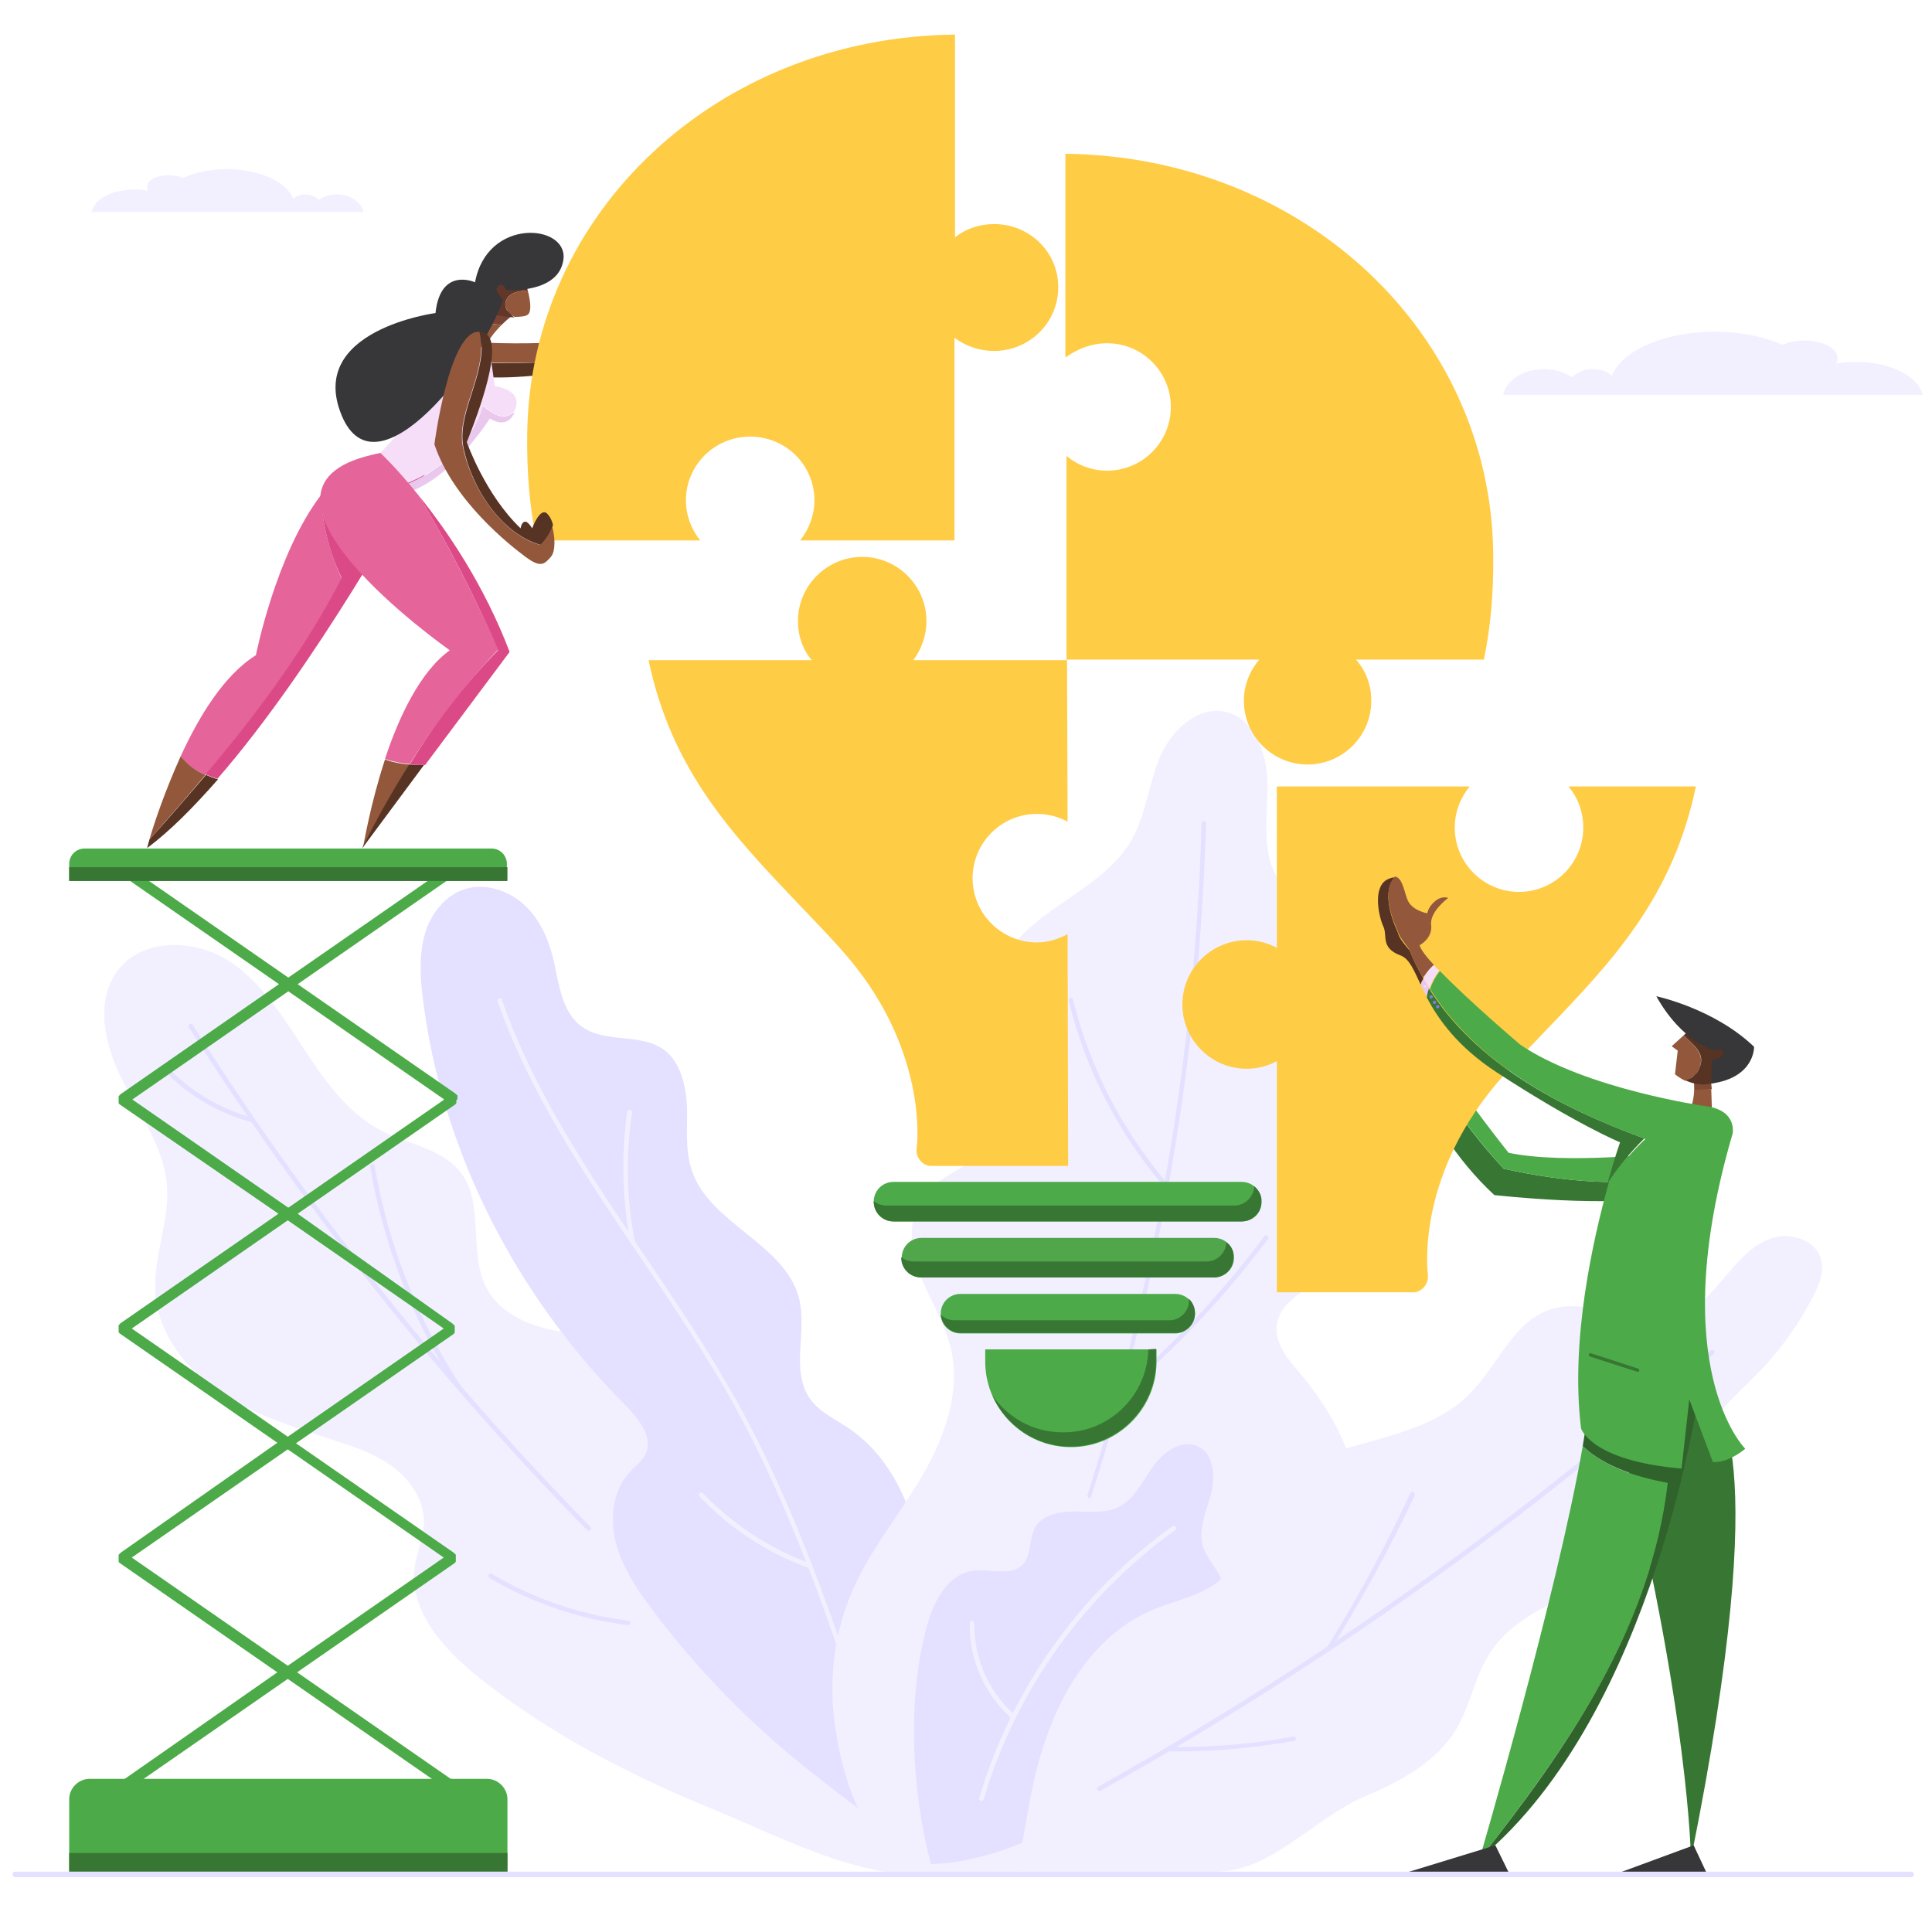 <?xml version="1.0" encoding="utf-8"?>
<!-- Generator: Adobe Illustrator 26.0.3, SVG Export Plug-In . SVG Version: 6.00 Build 0)  -->
<svg version="1.1" id="_1" xmlns="http://www.w3.org/2000/svg" xmlns:xlink="http://www.w3.org/1999/xlink" x="0px" y="0px"
	 viewBox="0 0 351.8 348.1" style="enable-background:new 0 0 351.8 348.1;" xml:space="preserve">
<style type="text/css">
	.st0{fill:#F2F0FF;}
	.st1{fill:#E4E0FF;}
	.st2{fill:#4CAB48;}
	.st3{fill:#377733;}
	.st4{fill:#51A54A;}
	.st5{fill:#FFCC46;}
	.st6{fill:#7A4434;}
	.st7{fill:#93583B;}
	.st8{fill:#603728;}
	.st9{fill:#563323;}
	.st10{fill:#E5649A;}
	.st11{fill:#DB4A87;}
	.st12{fill:#EAC7ED;}
	.st13{fill:#F6DEF8;}
	.st14{fill:#373638;}
	.st15{fill:#7F4B34;}
	.st16{fill:#30632C;}
	.st17{fill:#8B77E8;}
</style>
<g>
	<g>
		<path class="st0" d="M86.9,305.2c-6.2-5-12.4-11.9-11.4-19.8c0.4-2.8,1.6-5.5,1.7-8.3c0-3.9-2.4-7.5-5.4-9.8
			c-3.1-2.4-6.8-3.7-10.5-4.9c-7.2-2.4-14.5-4.5-20.8-8.6c-6.3-4.1-11.6-10.6-12.2-18.1c-0.5-6.7,2.6-13.2,2.1-19.9
			c-0.6-7-5-13-8.2-19.3c-3.2-6.3-5-14.4-0.6-20c4.4-5.6,13.4-5.5,19.5-1.9c6.1,3.7,10.1,10,14,16c3.9,6,8.2,12.2,14.6,15.4
			c4.8,2.4,10.9,3.2,14.2,7.5c4.5,5.9,1.2,14.9,4.9,21.4c2.5,4.3,7.5,6.5,12.4,7.4c4.9,0.9,9.9,0.9,14.7,2.3
			c7.9,2.3,14.5,8.8,17,16.7c2,6.1,1.6,13.1,5.1,18.5c2.1,3.4,5.4,5.7,8.4,8.4c14.2,12.6,23.8,34.4,27.2,52.8
			c-14.5,2.6-30.5-6.1-43.6-11.5C114.6,323.2,99.8,315.6,86.9,305.2z"/>
		<path class="st1" d="M118.7,293c-2.8-3.7-5.4-7.7-6.6-12.2c-1.1-4.5-0.5-9.7,2.8-13c0.9-0.9,2-1.8,2.6-2.9
			c1.6-3.1-1.2-6.6-3.7-9.1c-19.8-19.9-33.4-46.2-36.8-74c-0.5-3.8-0.7-7.8,0.3-11.5c1-3.7,3.6-7.2,7.3-8.4
			c3.7-1.2,7.9,0.2,10.8,2.8c2.9,2.6,4.5,6.4,5.4,10.1c1,4.4,1.5,9.5,5.1,12.1c4.2,3.1,10.6,1.2,14.8,4.1c3.2,2.2,4.2,6.6,4.4,10.5
			c0.1,3.9-0.4,8,0.9,11.7c3.3,9.7,16.9,13.2,19.5,23.2c1.5,6-1.6,13.2,2,18.3c1.7,2.4,4.6,3.7,7.1,5.4c8.1,5.5,12.1,15.4,13.4,25.1
			c1.3,9.7,0.3,19.5,0.8,29.3c0.3,9.8,2.7,19.3,8.7,27.2c-10.7-4-21.6-12.6-30.5-19.6C136.3,313.6,126.8,303.8,118.7,293z"/>
		<path class="st0" d="M155.5,289c3.3-7.3,8.5-13.5,12.5-20.4c4-6.9,6.9-15,5.2-22.8c-1.1-4.8-3.8-9-5.6-13.5
			c-1.8-4.6-2.5-10,0.3-14.1c3-4.4,9.2-5.7,12.6-9.9c3.3-4.2,3.1-10.1,2.1-15.3c-0.9-5.2-2.4-10.7-0.8-15.8
			c3.4-11,18.2-14.1,24.1-24c2.7-4.6,3.2-10.1,5.2-15.1c2-4.9,6.8-9.6,12-8.5c5.5,1.2,7.7,7.8,7.7,13.4c0,5.6-1.1,11.6,1.6,16.5
			c2,3.7,5.9,6.1,7.5,10c3.5,8.2-4.8,16.8-4.8,25.8c0,6.3,4,11.8,7,17.3c3,5.5,4.9,12.9,0.9,17.8c-3.2,4-9.9,5.7-10.5,10.9
			c-0.4,3.3,2,6.2,4.2,8.7c4.8,5.8,8.9,12.5,10.1,19.9s-0.9,15.7-6.6,20.5c-1.7,1.5-3.9,2.7-4.8,4.8c-2.2,4.7,2.8,9.6,4,14.7
			c0.9,4.1-0.7,8.4-3.5,11.5c-2.7,3.1-6.5,5.3-10.2,7.2c-15.8,8-33.8,12.7-51.5,12.8c-14.2,0.1-19.8-12.8-21.9-25.6
			C150.7,306.8,151.7,297.3,155.5,289z"/>
		<path class="st1" d="M200.3,328c5.4-3.8,9.8-9.3,10.8-15.7c0.5-3.2,0.2-6.7,1.7-9.6c1.4-2.6,3.9-4.2,6.2-6.1
			c2.2-1.9,4.3-4.5,3.9-7.4c-0.4-2.8-2.9-4.8-3.8-7.5c-1-3.1,0.5-6.4,1.4-9.6c0.8-3.2,0.6-7.3-2.3-8.7c-3-1.5-6.4,1-8.3,3.7
			c-1.9,2.7-3.4,6-6.4,7.4c-2.4,1.1-5.3,0.7-7.9,0.7c-2.7,0-5.8,0.6-7.1,2.9c-1.2,2.1-0.6,5.1-2.3,6.8c-2.2,2.2-5.9,0.7-9,1.1
			c-4.6,0.6-7.2,5.6-8.4,10c-3.7,13.4-2.8,30.1,0.7,43.4C179.4,339.3,192.2,333.7,200.3,328z"/>
		<path class="st0" d="M248.5,327.1c6.5-2.7,13.1-6.3,16.7-12.3c2.5-4.2,3.3-9.3,5.9-13.5c4.2-6.8,12.3-9.8,19.6-13
			c7.3-3.2,15.1-7.8,17-15.6c0.7-2.7,0.6-5.5,1.3-8.2c1.6-6,7-10.2,11.3-14.7c4-4.1,7.4-8.9,10-14c1-2,1.9-4.3,1.3-6.5
			c-1-3.6-5.6-5-9.1-3.8c-3.5,1.2-6,4.2-8.4,7s-4.8,5.8-8.3,7.1c-7.4,2.7-15.9-3.6-23.4-1.2c-6.9,2.2-9.7,10.4-14.9,15.5
			c-5.6,5.6-13.9,7.4-21.6,9.6c-7.6,2.3-15.8,6-18.8,13.3c-1.3,3-1.5,6.5-3.4,9.2c-3,4.2-8.7,5-13.5,7c-8.2,3.3-14.2,10.6-17.8,18.7
			c-2,4.4-3.4,9.1-4.4,13.8c-0.7,3.2-2.8,15.6-2.8,15.6s27.1,0.6,37.7-0.4C231.8,340.1,240.2,330.6,248.5,327.1z"/>
		<g>
			<g>
				<path class="st1" d="M200.2,326.1c-0.1,0-0.3-0.1-0.4-0.2c-0.1-0.2,0-0.5,0.2-0.6c39.9-22.3,77.4-49,111.5-79.4
					c0.2-0.2,0.4-0.1,0.6,0c0.2,0.2,0.1,0.4,0,0.6c-34.1,30.5-71.7,57.2-111.6,79.5C200.3,326.1,200.3,326.1,200.2,326.1z"/>
			</g>
			<g>
				<path class="st1" d="M241.9,300.7c-0.1,0-0.2,0-0.2-0.1c-0.2-0.1-0.3-0.4-0.1-0.6c5.6-9,10.7-18.4,15.2-28.1
					c0.1-0.2,0.3-0.3,0.6-0.2c0.2,0.1,0.3,0.4,0.2,0.6c-4.5,9.6-9.7,19.1-15.3,28.1C242.2,300.6,242,300.7,241.9,300.7z"/>
			</g>
			<g>
				<path class="st1" d="M214.5,318.9c-0.6,0-1.2,0-1.8,0c-0.2,0-0.4-0.2-0.4-0.4c0-0.2,0.2-0.4,0.4-0.4c0,0,0,0,0,0
					c7.6,0.1,15.3-0.5,22.8-1.9c0.2,0,0.4,0.1,0.5,0.3c0,0.2-0.1,0.5-0.3,0.5C228.7,318.2,221.6,318.9,214.5,318.9z"/>
			</g>
		</g>
		<g>
			<g>
				<path class="st1" d="M198.4,272.8c0,0-0.1,0-0.1,0c-0.2-0.1-0.3-0.3-0.3-0.5c12.6-39.6,19.6-80.8,20.8-122.4
					c0-0.2,0.2-0.4,0.4-0.4c0.2,0,0.4,0.2,0.4,0.4c-1.2,41.6-8.2,82.9-20.9,122.6C198.7,272.7,198.5,272.8,198.4,272.8z"/>
			</g>
			<g>
				<path class="st1" d="M204,254.1c-0.1,0-0.2-0.1-0.3-0.1c-0.2-0.2-0.1-0.4,0-0.6c9.8-8.4,18.8-17.9,26.5-28.3
					c0.1-0.2,0.4-0.2,0.6-0.1c0.2,0.1,0.2,0.4,0.1,0.6c-7.8,10.4-16.8,20-26.7,28.4C204.2,254.1,204.1,254.1,204,254.1z"/>
			</g>
			<g>
				<path class="st1" d="M212.2,216.1c-0.1,0-0.2,0-0.3-0.1c-8.3-9.7-14.3-21.4-17.3-33.8c-0.1-0.2,0.1-0.5,0.3-0.5
					c0.2-0.1,0.5,0.1,0.5,0.3c3,12.3,8.9,23.8,17.1,33.4c0.2,0.2,0.1,0.4,0,0.6C212.4,216,212.3,216.1,212.2,216.1z"/>
			</g>
		</g>
		<g>
			<g>
				<path class="st1" d="M107.2,278.7c-0.1,0-0.2,0-0.3-0.1c-27.3-27.8-51.6-58.6-72.5-91.5c-0.1-0.2-0.1-0.5,0.1-0.6
					c0.2-0.1,0.5-0.1,0.6,0.1c20.8,32.9,45.2,63.6,72.4,91.4c0.2,0.2,0.2,0.4,0,0.6C107.4,278.7,107.3,278.7,107.2,278.7z"/>
			</g>
			<g>
				<path class="st1" d="M83.5,252.9c-0.1,0-0.3-0.1-0.4-0.2c-7.9-12.1-13.3-26.1-15.7-40.3c0-0.2,0.1-0.4,0.3-0.5
					c0.2,0,0.4,0.1,0.5,0.3c2.4,14.1,7.8,28,15.6,40c0.1,0.2,0.1,0.5-0.1,0.6C83.6,252.9,83.6,252.9,83.5,252.9z"/>
			</g>
			<g>
				<path class="st1" d="M114.3,295.9C114.2,295.9,114.2,295.9,114.3,295.9c-8.9-1.1-17.6-4.1-25.2-8.6c-0.2-0.1-0.3-0.4-0.1-0.6
					c0.1-0.2,0.4-0.3,0.6-0.1c7.5,4.5,16.1,7.4,24.8,8.5c0.2,0,0.4,0.2,0.4,0.5C114.7,295.8,114.5,295.9,114.3,295.9z"/>
			</g>
			<g>
				<path class="st1" d="M45.8,204.3c0,0-0.1,0-0.1,0c-6-1.6-11.7-5-16-9.6c-0.2-0.2-0.2-0.4,0-0.6c0.2-0.2,0.4-0.2,0.6,0
					c4.2,4.5,9.7,7.8,15.6,9.4c0.2,0.1,0.4,0.3,0.3,0.5C46.1,204.2,46,204.3,45.8,204.3z"/>
			</g>
		</g>
		<g>
			<g>
				<path class="st0" d="M160.8,324.6c-0.2,0-0.3-0.1-0.4-0.3c-7.4-23.5-15.2-47.8-27.4-69.7c-5-8.8-10.8-17.4-16.4-25.7
					c-9.9-14.6-20.1-29.7-26-46.6c-0.1-0.2,0-0.5,0.3-0.5c0.2-0.1,0.5,0,0.5,0.3c5.9,16.8,16,31.8,25.9,46.4
					c5.6,8.3,11.4,16.9,16.4,25.8c12.3,21.9,20,46.3,27.5,69.8c0.1,0.2-0.1,0.5-0.3,0.5C160.9,324.6,160.8,324.6,160.8,324.6z"/>
			</g>
			<g>
				<path class="st0" d="M115.2,226.6c-0.2,0-0.4-0.1-0.4-0.3c-1.5-7.9-1.7-15.9-0.6-23.8c0-0.2,0.2-0.4,0.5-0.4
					c0.2,0,0.4,0.2,0.4,0.5c-1.2,7.8-1,15.7,0.5,23.5C115.7,226.3,115.5,226.6,115.2,226.6C115.3,226.6,115.2,226.6,115.2,226.6z"/>
			</g>
			<g>
				<path class="st0" d="M147.1,285.4c0,0-0.1,0-0.1,0c-7.4-2.7-14.2-7.2-19.6-12.9c-0.2-0.2-0.2-0.4,0-0.6c0.2-0.2,0.4-0.2,0.6,0
					c5.4,5.6,12,10,19.3,12.7c0.2,0.1,0.3,0.3,0.3,0.5C147.5,285.3,147.3,285.4,147.1,285.4z"/>
			</g>
		</g>
		<g>
			<g>
				<path class="st0" d="M178.7,327.9c0,0-0.1,0-0.1,0c-0.2-0.1-0.4-0.3-0.3-0.5c5.9-19.9,18.4-37.5,35.2-49.5
					c0.2-0.1,0.5-0.1,0.6,0.1c0.1,0.2,0.1,0.5-0.1,0.6c-16.7,12-29.1,29.4-34.9,49.1C179,327.8,178.8,327.9,178.7,327.9z"/>
			</g>
			<g>
				<path class="st0" d="M184.3,312.8c-0.1,0-0.2,0-0.3-0.1c-4.8-4.3-7.6-10.8-7.4-17.2c0-0.2,0.2-0.4,0.4-0.4
					c0.2,0,0.4,0.2,0.4,0.4c-0.1,6.2,2.5,12.4,7.2,16.6c0.2,0.2,0.2,0.4,0,0.6C184.5,312.8,184.4,312.8,184.3,312.8z"/>
			</g>
		</g>
	</g>
	<g>
		<g>
			<path class="st2" d="M226.1,222.4h-63.4c-2,0-3.6-1.6-3.6-3.6c0-2,1.6-3.6,3.6-3.6h63.4c2,0,3.6,1.6,3.6,3.6
				C229.8,220.8,228.1,222.4,226.1,222.4z"/>
		</g>
		<path class="st3" d="M228.4,216c-0.1,1.9-1.7,3.5-3.6,3.5h-63.4c-0.9,0-1.7-0.3-2.3-0.8c0,0,0,0.1,0,0.1c0,2,1.6,3.6,3.6,3.6h63.4
			c2,0,3.6-1.6,3.6-3.6C229.8,217.7,229.2,216.7,228.4,216z"/>
		<g>
			<path class="st4" d="M221.1,232.6h-53.3c-2,0-3.6-1.6-3.6-3.6c0-2,1.6-3.6,3.6-3.6h53.3c2,0,3.6,1.6,3.6,3.6
				C224.7,231,223.1,232.6,221.1,232.6z"/>
		</g>
		<path class="st3" d="M223.3,226.2c-0.1,2-1.7,3.5-3.6,3.5h-53.3c-0.9,0-1.7-0.3-2.3-0.8c0,0,0,0.1,0,0.1c0,2,1.6,3.6,3.6,3.6h53.3
			c2,0,3.6-1.6,3.6-3.6C224.7,227.8,224.2,226.8,223.3,226.2z"/>
		<g>
			<path class="st2" d="M214,242.8h-39.1c-2,0-3.6-1.6-3.6-3.6c0-2,1.6-3.6,3.6-3.6H214c2,0,3.6,1.6,3.6,3.6
				C217.6,241.1,216,242.8,214,242.8z"/>
		</g>
		<path class="st3" d="M216.5,236.5c0,0.1,0,0.2,0,0.3c0,2-1.6,3.6-3.6,3.6h-39.1c-1,0-1.8-0.4-2.5-1c0.2,1.8,1.7,3.3,3.6,3.3H214
			c2,0,3.6-1.6,3.6-3.6C217.6,238.1,217.2,237.2,216.5,236.5z"/>
		<path class="st2" d="M179.4,245.7l0,2.2c0,8.6,7,15.6,15.6,15.6c8.6,0,15.6-7,15.6-15.6l0-2.2L179.4,245.7z"/>
		<path class="st3" d="M209.1,245.7c-0.2,8.4-7.1,15.2-15.6,15.1c-5.3,0-9.9-2.6-12.8-6.7c2.4,5.4,7.9,9.3,14.2,9.3
			c8.6,0,15.6-7,15.6-15.6l0-2.2L209.1,245.7z"/>
		<path class="st5" d="M201.6,62.5c6.4,0,11.6,5.2,11.6,11.6s-5.2,11.6-11.6,11.6c-2.8,0-5.4-1-7.4-2.7v37.1h35.1
			c-1.7,2-2.8,4.6-2.8,7.5c0,6.4,5.2,11.6,11.6,11.6c6.4,0,11.6-5.2,11.6-11.6c0-2.9-1-5.5-2.8-7.5h23.3c1.2-5.7,1.8-12.1,1.7-19.4
			c-0.5-40.3-34.7-72.2-77.9-72.7c0,0,0,0,0,0c0,0,0,0,0,0v37.1C196.2,63.5,198.8,62.5,201.6,62.5z"/>
		<path class="st5" d="M194.4,170.1c-1.7,0.9-3.6,1.5-5.6,1.5c-6.4,0-11.7-5.2-11.7-11.7c0-6.4,5.2-11.7,11.7-11.7
			c2,0,3.9,0.5,5.6,1.4l-0.1-29.4h-28c1.5-2,2.4-4.5,2.4-7.1c0-6.4-5.2-11.7-11.7-11.7c-6.4,0-11.7,5.2-11.7,11.7
			c0,2.7,0.9,5.2,2.5,7.1h-29.7c4.2,20.2,15.5,32,27.2,44.3c2.5,2.6,5.1,5.3,7.7,8.2c16.3,18,14,36.2,13.9,36.4
			c-0.2,1.5,0.9,3,2.4,3.2c0.1,0,0.3,0,0.4,0h24.8L194.4,170.1z"/>
	</g>
	<g>
		<path class="st6" d="M91.3,59.2c1.4-1.4,2.7-2.3,2.7-2.3s-6.8-1.7-9,1.2c-0.2,0.3-0.4,0.7-0.5,1C86.8,58.8,89.1,58.8,91.3,59.2z"
			/>
		<path class="st7" d="M84.5,59.1c-0.9,3.1,2.4,7.6,3.7,4.5c0.6-1.6,1.9-3.2,3.1-4.4C89.1,58.8,86.8,58.8,84.5,59.1z"/>
		<path class="st8" d="M92.2,54.6c0.7-1.4,2.3-1.6,3.9-1.7c-0.2-0.8-0.4-1.4-0.4-1.4c-2.6-3.9-11.1,1.8-9.2,4
			c1.3,1.5,4.8,2.2,7.2,2.3C92.5,57,91.6,55.9,92.2,54.6z"/>
		<path class="st7" d="M92.2,54.6c-0.6,1.3,0.3,2.4,1.5,3.1c1.1,0,2-0.1,2.4-0.4c0.8-0.6,0.4-2.9,0-4.4C94.5,53,92.9,53.2,92.2,54.6
			z"/>
		<path class="st7" d="M126.4,62.2c2.6-2.1,6.3-6-5.2-2.8c-15.4,4.3-34.3,2.9-34.3,2.9c-1.1,1.4-1.3,2.6-1,3.6
			C99.4,66.6,113.1,65.1,126.4,62.2z"/>
		<path class="st9" d="M85.9,66c0.4,1.6,1.7,2.6,1.7,2.6c12,1.1,37.1-5,37.1-5s0.8-0.5,1.6-1.3C113.1,65.1,99.4,66.6,85.9,66z"/>
		<path class="st10" d="M58.4,90.2c-8.2,10.8-11.8,29.1-11.8,29.1c-5.8,3.6-10.4,11.2-13.7,18.4c1.2,1.6,2.8,2.7,4.5,3.4
			c9.4-11.1,18.1-22.8,24.8-35.8C60,100.6,58.7,95.4,58.4,90.2z"/>
		<path class="st11" d="M69.3,82.5c-4.3,0.7-7.9,3.7-10.9,7.6c0.3,5.2,1.5,10.4,3.8,15.1c-6.7,13-15.4,24.7-24.8,35.8
			c0.7,0.3,1.5,0.6,2.2,0.8c18.1-20.8,35.5-52.8,35.5-52.8S85.2,79.9,69.3,82.5z"/>
		<path class="st7" d="M32.9,137.7c-2.9,6.4-4.9,12.4-5.7,15.2c3.4-3.9,6.9-7.8,10.2-11.8C35.7,140.4,34.2,139.3,32.9,137.7z"/>
		<path class="st9" d="M27.2,152.9c-0.3,1-0.4,1.5-0.4,1.5c4.2-3.1,8.5-7.5,12.9-12.5c-0.8-0.2-1.5-0.5-2.2-0.8
			C34.1,145.1,30.7,149,27.2,152.9z"/>
		<path class="st12" d="M93.1,75.4c-1.8,1.2-3.7-0.3-5.2-1.5c-2.2,7.9-9.5,13.3-17.4,15.5c1,0.6,2.5,0.7,4.7-0.1
			c7.6-3,14-13.1,14-13.1s2.8,2,4.3-0.7c0.1-0.1,0.2-0.3,0.2-0.4C93.6,75.1,93.3,75.3,93.1,75.4z"/>
		<path class="st13" d="M87.9,73.8c1.5,1.2,3.4,2.8,5.2,1.5c0.2-0.1,0.4-0.3,0.6-0.5c1.8-3.9-3.6-4.5-3.6-4.5l-0.9-6.2
			c0,0-5.8-4-6.6,0.4c-0.7,4.4-12.3,17-13.3,17.9c-0.7,0.7-1.3,5.3,1.2,6.8C78.4,87.1,85.7,81.8,87.9,73.8z"/>
		<path class="st14" d="M92.1,52.8c0,0,9.7,0.8,10.5-5.6c0.8-6.4-13.9-7.7-16.1,4.2c0,0-6.3-2.9-7.2,5.6c0,0-23.5,3.1-17.1,18.6
			c6.4,15.6,26-10.4,29.4-21.1c0,0-1.9-1.6-0.9-2.4C91.7,51.3,92.1,52.8,92.1,52.8z"/>
		<path class="st5" d="M181,40.8c-2.7,0-5.2,0.9-7.1,2.4l0-36.9h-0.1C130.6,6.8,96.5,38.7,96,79c-0.1,7.3,0.5,13.7,1.7,19.4h29.8
			c-1.6-2-2.6-4.5-2.6-7.3c0-6.4,5.2-11.6,11.7-11.6c6.5,0,11.7,5.2,11.7,11.6c0,2.7-1,5.3-2.6,7.3h28.1l0-36.9
			c2,1.5,4.5,2.4,7.2,2.4c6.5,0,11.7-5.2,11.7-11.6S187.5,40.8,181,40.8z"/>
		<path class="st7" d="M98.3,99.2c-7.3-2.1-12.8-11-14.1-18.3c-0.9-6.4,4.8-13.5,3.1-20.5c-5.5-0.4-8.2,20.5-8.2,20.5
			c3.4,10.3,13.9,18.5,16.6,20.5c2.7,2,3.4,1.4,4.6,0c0.9-1,0.8-3.7,0.2-5.7C100.1,96.9,99.4,98.1,98.3,99.2z"/>
		<path class="st9" d="M84.3,80.9c1.2,7.3,6.7,16.2,14.1,18.3c1.1-1.1,1.8-2.3,2.3-3.6c-0.2-0.9-0.6-1.6-1-2
			c-1.3-1.5-2.8,2.6-2.8,2.6s-0.8-1.4-1.4-1.2c-0.6,0.2-0.7,1.2-0.7,1.2C88.3,90,85,80.5,85,80.5c3.5-8.8,6.6-18.8,3-20
			c-0.2-0.1-0.4-0.1-0.6-0.1C89.1,67.3,83.4,74.5,84.3,80.9z"/>
		<path class="st7" d="M70.1,138.3c-2.6,7.9-3.8,15.1-4,16c2.6-5.2,5.4-10.2,8.5-15.1C73,139.1,71.5,138.8,70.1,138.3z"/>
		<path class="st9" d="M74.5,139.2c-3.1,4.9-5.9,9.9-8.5,15.1c0,0.1,0,0.1,0,0.1l11.2-15.1C76.4,139.3,75.5,139.3,74.5,139.2z"/>
		<path class="st10" d="M76.3,90.3c-4-5-7-7.8-7-7.8c-30.7,5.6,12.6,35.9,12.6,35.9c-5.4,3.9-9.3,12.2-11.8,19.8
			c1.5,0.5,3,0.8,4.5,0.9c4.7-7.4,10-14.4,16.1-20.8C86.5,108.8,81.7,99.3,76.3,90.3z"/>
		<path class="st11" d="M76.3,90.3c5.4,9,10.2,18.4,14.4,28.1c-6.2,6.3-11.5,13.3-16.1,20.8c0.9,0.1,1.8,0.1,2.8,0.1l15.4-20.6
			C88.1,106.4,81.4,96.6,76.3,90.3z"/>
	</g>
	<g>
		<g>
			<path class="st2" d="M83.3,200.1c0,0,0-0.1,0-0.1c0,0,0-0.1,0-0.1c0,0,0-0.1,0-0.1c0,0,0,0,0-0.1c0,0,0,0,0,0c0,0,0-0.1,0-0.1
				c0,0,0-0.1,0-0.1c0,0,0-0.1-0.1-0.1c0,0,0-0.1-0.1-0.1c0,0,0,0-0.1-0.1c0,0,0,0-0.1-0.1c0,0,0,0,0,0l-28.7-19.9l28.7-19.9
				c0.4-0.3,0.5-0.9,0.3-1.4c-0.2-0.5-0.6-0.7-1-0.5l-29.7,20.6l-29.7-20.6c-0.4-0.3-0.8,0-1,0.5c-0.2,0.5,0,1.2,0.3,1.4l28.7,19.9
				L22,199.2c0,0,0,0,0,0c0,0-0.1,0-0.1,0.1c0,0,0,0-0.1,0.1c0,0,0,0-0.1,0.1c0,0,0,0-0.1,0.1c0,0,0,0.1,0,0.1c0,0,0,0.1,0,0.1
				c0,0,0,0,0,0c0,0,0,0,0,0.1c0,0,0,0.1,0,0.1c0,0,0,0.1,0,0.1c0,0,0,0.1,0,0.1c0,0,0,0.1,0,0.1c0,0,0,0.1,0,0.1c0,0,0,0.1,0,0.1
				c0,0,0,0.1,0,0.1c0,0,0,0.1,0,0.1c0,0,0,0,0,0.1c0,0,0,0,0,0c0,0.1,0.1,0.2,0.1,0.2c0,0,0,0,0,0c0,0,0.1,0.1,0.1,0.1c0,0,0,0,0,0
				c0,0,0,0,0,0L50.7,221L22,240.9c0,0,0,0,0,0c0,0-0.1,0-0.1,0.1c0,0,0,0-0.1,0.1c0,0,0,0-0.1,0.1c0,0,0,0-0.1,0.1c0,0,0,0.1,0,0.1
				c0,0,0,0.1,0,0.1c0,0,0,0,0,0c0,0,0,0,0,0.1c0,0,0,0.1,0,0.1c0,0,0,0.1,0,0.1c0,0,0,0.1,0,0.1c0,0,0,0.1,0,0.1c0,0,0,0.1,0,0.1
				c0,0,0,0.1,0,0.1c0,0,0,0.1,0,0.1c0,0,0,0.1,0,0.1c0,0,0,0,0,0.1c0,0,0,0,0,0c0,0.1,0.1,0.2,0.1,0.2c0,0,0,0,0,0
				c0,0,0.1,0.1,0.1,0.1c0,0,0,0,0,0c0,0,0,0,0,0l28.7,19.9L22,282.7c0,0,0,0,0,0c0,0,0,0-0.1,0.1c0,0,0,0-0.1,0.1c0,0,0,0-0.1,0.1
				c0,0,0,0-0.1,0.1c0,0,0,0,0,0.1c0,0,0,0.1,0,0.1c0,0,0,0,0,0c0,0,0,0,0,0.1c0,0,0,0.1,0,0.1c0,0,0,0.1,0,0.1c0,0,0,0.1,0,0.1
				c0,0,0,0.1,0,0.1c0,0,0,0.1,0,0.1c0,0,0,0.1,0,0.1c0,0,0,0.1,0,0.1c0,0,0,0.1,0,0.1c0,0,0,0,0,0.1c0,0,0,0,0,0
				c0,0.1,0.1,0.2,0.1,0.2c0,0,0,0,0,0c0,0,0.1,0.1,0.1,0.1c0,0,0,0,0,0c0,0,0,0,0,0l28.7,19.9L22,324.4c-0.4,0.3-0.5,0.9-0.3,1.4
				c0.1,0.4,0.4,0.6,0.7,0.6c0.1,0,0.2,0,0.3-0.1l29.7-20.6l29.7,20.6c0.1,0.1,0.2,0.1,0.3,0.1c0.3,0,0.6-0.2,0.7-0.6
				c0.2-0.5,0-1.2-0.3-1.4l-28.7-19.9l28.7-19.9c0,0,0,0,0,0c0,0,0,0,0,0c0,0,0.1-0.1,0.1-0.1c0,0,0,0,0,0c0-0.1,0.1-0.1,0.1-0.2
				c0,0,0,0,0,0c0,0,0,0,0-0.1c0,0,0-0.1,0-0.1c0,0,0-0.1,0-0.1c0,0,0-0.1,0-0.1c0,0,0-0.1,0-0.1c0,0,0-0.1,0-0.1c0,0,0-0.1,0-0.1
				c0,0,0-0.1,0-0.1c0,0,0-0.1,0-0.1c0,0,0,0,0-0.1c0,0,0,0,0,0c0,0,0-0.1,0-0.1c0,0,0-0.1,0-0.1c0,0,0-0.1-0.1-0.1
				c0,0,0-0.1-0.1-0.1c0,0,0,0-0.1-0.1c0,0,0,0-0.1-0.1c0,0,0,0,0,0l-28.7-19.9l28.7-19.9c0,0,0,0,0,0c0,0,0,0,0,0
				c0,0,0.1-0.1,0.1-0.1c0,0,0,0,0,0c0-0.1,0.1-0.1,0.1-0.2c0,0,0,0,0,0c0,0,0,0,0-0.1c0,0,0-0.1,0-0.1c0,0,0-0.1,0-0.1
				c0,0,0-0.1,0-0.1c0,0,0-0.1,0-0.1c0,0,0-0.1,0-0.1c0,0,0-0.1,0-0.1c0,0,0-0.1,0-0.1c0,0,0-0.1,0-0.1c0,0,0,0,0-0.1c0,0,0,0,0,0
				c0,0,0-0.1,0-0.1c0,0,0-0.1,0-0.1c0,0,0-0.1-0.1-0.1c0,0,0,0-0.1-0.1c0,0,0,0-0.1-0.1c0,0,0,0-0.1-0.1c0,0,0,0,0,0L54.2,221
				l28.7-19.9c0,0,0,0,0,0c0,0,0,0,0,0c0,0,0.1-0.1,0.1-0.1c0,0,0,0,0,0c0-0.1,0.1-0.1,0.1-0.2c0,0,0,0,0,0c0,0,0,0,0-0.1
				c0,0,0-0.1,0-0.1c0,0,0-0.1,0-0.1c0,0,0-0.1,0-0.1c0,0,0-0.1,0-0.1C83.3,200.2,83.3,200.1,83.3,200.1z M80.8,283.6l-28.4,19.7
				l-28.4-19.7l28.4-19.7L80.8,283.6z M80.8,241.9l-28.4,19.7l-28.4-19.7l28.4-19.7L80.8,241.9z M24.1,200.2l28.4-19.7l28.4,19.7
				l-28.4,19.7L24.1,200.2z"/>
		</g>
		<path class="st2" d="M92.3,160.4H12.6v-3.1c0-1.6,1.3-2.8,2.8-2.8h74.1c1.6,0,2.8,1.3,2.8,2.8V160.4z"/>
		<rect x="12.6" y="157.9" class="st3" width="79.8" height="2.5"/>
		<path class="st2" d="M92.3,340.9H12.6v-13.3c0-2,1.7-3.7,3.7-3.7h72.4c2,0,3.7,1.7,3.7,3.7V340.9z"/>
		<rect x="12.6" y="337.4" class="st3" width="79.8" height="3.4"/>
	</g>
	<g>
		<path class="st15" d="M311.6,197.3c0,0-3.7-3.8-3.2-0.6c0.1,0.6,0.1,1.3,0.1,1.9c1,0,2.1-0.1,3.2-0.3L311.6,197.3z"/>
		<path class="st7" d="M308.5,198.5c-0.1,2.4-1,4.4-1,4.4l4.3,1.4l-0.2-6C310.6,198.3,309.5,198.4,308.5,198.5z"/>
		<path class="st7" d="M309.5,194.3c1-2.6-1.3-4.1-2.9-5.8l-2.2,2l1.1,0.8l-0.5,4.3c0,0,0.8,0.7,1.9,1.2
			C308.2,196.3,309.1,195.6,309.5,194.3z"/>
		<path class="st9" d="M315.7,190.1c-1.9-2-7.8-2.8-7.8-2.8l-1.3,1.2c1.6,1.7,4,3.2,2.9,5.8c-0.4,1.3-1.4,2.1-2.6,2.4
			c1.2,0.6,2.9,1,4.7,0.6C315.1,196.3,317.6,192.1,315.7,190.1z"/>
		<path class="st14" d="M312.2,191.3c0,0-5.9-1.5-10.6-9.9c0,0,10.5,2.2,17.8,9.2c0,0,0.2,5.6-7.8,6.7l0.1-4.3c0,0,2.2-0.2,2.1-1.3
			C313.7,190.6,312.2,191.3,312.2,191.3z"/>
		<path class="st3" d="M273.8,212.8c-8-8.6-14.5-18.6-18.5-29.7c-1,3.6,2.3,21,16.8,34.5c0,0,22,2.5,31.6,0c3.6-0.9,4.5-2.3,4.2-3.6
			C296.6,216.2,285,215.3,273.8,212.8z"/>
		<path class="st2" d="M307.8,214.1c-0.5-2.1-4.2-4.2-4.2-4.2s-18.5,2.2-28.9,0c0,0-13.7-17.1-17.5-25.7c-0.9-2-1.6-2.2-1.9-1.1
			c4,11.1,10.5,21,18.5,29.7C285,215.3,296.6,216.2,307.8,214.1z"/>
		<path class="st5" d="M257.2,235.3c0.1,0,0.3,0,0.4,0c1.5-0.2,2.6-1.7,2.4-3.2c0-0.2-2.5-18.2,13.9-36.4c2.5-2.8,5.1-5.5,7.7-8.2
			c11.8-12.3,23-24,27.2-44.3h-23.2c1.7,2,2.7,4.6,2.7,7.5c0,6.4-5.2,11.7-11.7,11.7c-6.4,0-11.7-5.2-11.7-11.7c0-2.8,1-5.4,2.7-7.5
			h-35.1v29.4c-1.6-0.9-3.5-1.4-5.5-1.4c-6.4,0-11.7,5.2-11.7,11.7c0,6.4,5.2,11.7,11.7,11.7c2,0,3.9-0.5,5.5-1.4v42.1H257.2z"/>
		<path class="st3" d="M311.8,255.6c0,0,11.7,5.5-3.9,82.9c0,0-0.2-26.7-13.4-79.1C294.5,259.5,305.3,245,311.8,255.6z"/>
		<path class="st2" d="M288.2,263.3c-4.6,26.8-18.8,75.2-18.8,75.2c0,0,0.1-0.1,0.1-0.1c16-20.3,31.2-42.1,34.2-68.4
			C298.2,269,292.3,267.2,288.2,263.3z"/>
		<path class="st16" d="M309.6,252.3c0,0-18.2-20.8-20.1,1.6c-0.2,2.6-0.7,5.8-1.3,9.4c4.1,3.9,10,5.6,15.5,6.7
			c-3.1,26.3-18.2,48.2-34.2,68.4C301.6,311.7,309.6,252.3,309.6,252.3z"/>
		<path class="st9" d="M254.5,169.7c-1.3-2.8-2.8-7.6-0.5-9.9c-0.4-0.1-0.9,0.1-1.5,0.4c-2.6,1.5-1.4,6.8-0.6,8.5
			c0.8,1.7-0.6,3.9,3.2,5.3c1.5,0.6,2.3,2.5,3.6,5.3c0.1-0.4,0.3-0.8,0.5-1.1c-0.9-1.6-1.8-3.3-2.5-5.1
			C256,172.2,254.8,171,254.5,169.7z"/>
		<path class="st7" d="M261.1,175.7c-1.4-1.5-2.4-2.8-2.6-3.6c0,0,2.4-1.2,2.1-3.7c-0.3-2.4,3.1-4.9,3.1-4.9s-1.1-0.5-2.4,0.6
			c-1.3,1.1-1.4,2.2-1.4,2.2s-3-0.5-3.7-2.7c-0.6-1.7-0.9-3.8-2.2-4c-2.3,2.4-0.8,7.1,0.5,9.9c0.3,1.2,1.5,2.4,2.1,3.4
			c0.7,1.8,1.6,3.5,2.5,5.1C259.7,177.3,260.3,176.4,261.1,175.7z"/>
		<path class="st12" d="M258.7,179.3c0.3,0.7,0.7,1.5,1.2,2.3c0.1-0.5,0.3-1.1,0.4-1.6c-0.4-0.6-0.8-1.2-1.1-1.8
			C259,178.6,258.8,178.9,258.7,179.3z"/>
		<path class="st13" d="M261.1,175.7c-0.8,0.7-1.5,1.5-1.9,2.5c0.4,0.6,0.7,1.2,1.1,1.8c0.4-1.2,1-2.3,1.8-3.3
			C261.7,176.4,261.4,176.1,261.1,175.7z"/>
		<path class="st3" d="M299.4,207.3c-15.1-5.6-30.4-13.4-39.2-27.3c-0.2,0.5-0.3,1-0.4,1.6c2.1,4,5.6,9,12.8,13.7
			c14.4,9.4,22.4,12.7,22.4,12.7s-1,2.8-2.3,7.5C294.6,212.5,296.9,209.8,299.4,207.3z"/>
		<path class="st2" d="M315.5,206.4c0,0,0.9-4.3-5-5c0,0-21.8-3.1-33.7-11.2c0,0-9.3-7.9-14.6-13.4c-0.8,1-1.4,2.1-1.8,3.3
			c8.8,13.9,24.1,21.7,39.2,27.3c-2.6,2.4-4.8,5.1-6.7,8.1c-2.8,10.1-7,28.5-5,44.6c0,0,1.8,5.9,18.3,7.3l1.4-12.6l4.3,11.4
			c0,0,2.4,0.4,5.9-2.4C317.7,263.7,303,249,315.5,206.4z"/>
		<polygon class="st14" points="308.4,336 295.1,340.9 310.7,340.9 		"/>
		<polygon class="st14" points="272.3,336 256.3,340.9 274.7,340.9 		"/>
		<g>
			<path class="st13" d="M259.7,179.6c0,0.1-0.1,0.2-0.2,0.2c-0.1,0-0.2-0.1-0.2-0.2s0.1-0.2,0.2-0.2
				C259.5,179.3,259.7,179.4,259.7,179.6z"/>
			<path class="st17" d="M260.9,181.5c0,0.2-0.1,0.3-0.3,0.3c-0.2,0-0.3-0.1-0.3-0.3c0-0.2,0.1-0.3,0.3-0.3
				C260.8,181.2,260.9,181.3,260.9,181.5z"/>
			<circle class="st17" cx="261.8" cy="183.3" r="0.3"/>
			<path class="st17" d="M261.5,182.5c0,0.2-0.1,0.3-0.3,0.3c-0.2,0-0.3-0.1-0.3-0.3c0-0.2,0.1-0.3,0.3-0.3
				C261.4,182.2,261.5,182.3,261.5,182.5z"/>
		</g>
		<g>
			<path class="st3" d="M298.2,249.8C298.2,249.8,298.2,249.8,298.2,249.8l-8.7-2.8c-0.2-0.1-0.2-0.2-0.2-0.4
				c0.1-0.2,0.2-0.2,0.4-0.2l8.6,2.8c0.2,0.1,0.2,0.2,0.2,0.4C298.5,249.7,298.3,249.8,298.2,249.8z"/>
		</g>
	</g>
	<g>
		<path class="st1" d="M348.1,341.8H2.8c-0.3,0-0.5-0.2-0.5-0.5c0-0.3,0.2-0.5,0.5-0.5h345.2c0.3,0,0.5,0.2,0.5,0.5
			C348.5,341.6,348.3,341.8,348.1,341.8z"/>
	</g>
	<g>
		<path class="st0" d="M350.1,71.9c-0.8-3.4-5.9-6-12.1-6c-1.3,0-2.6,0.1-3.7,0.3c0.2-0.3,0.3-0.6,0.3-1c0-1.8-2.7-3.2-6-3.2
			c-1.5,0-2.9,0.3-4,0.8c-3.3-1.5-7.7-2.4-12.4-2.4c-9.2,0-16.8,3.4-18.7,8c-0.8-0.8-2.1-1.2-3.5-1.2c-1.5,0-2.9,0.6-3.7,1.5
			c-1.4-0.9-3.2-1.5-5.1-1.5c-3.8,0-6.9,2-7.5,4.7H350.1z"/>
		<path class="st0" d="M16.7,38.5c0.5-2.3,3.8-4,7.9-4c0.8,0,1.7,0.1,2.4,0.2c-0.1-0.2-0.2-0.4-0.2-0.7c0-1.2,1.7-2.1,3.9-2.1
			c1,0,1.9,0.2,2.6,0.5c2.2-1,5-1.6,8-1.6c5.9,0,10.9,2.3,12.1,5.4c0.5-0.5,1.3-0.8,2.2-0.8c1,0,1.9,0.4,2.4,1c0.9-0.6,2-1,3.3-1
			c2.5,0,4.5,1.4,4.9,3.2H16.7z"/>
	</g>
</g>
</svg>
